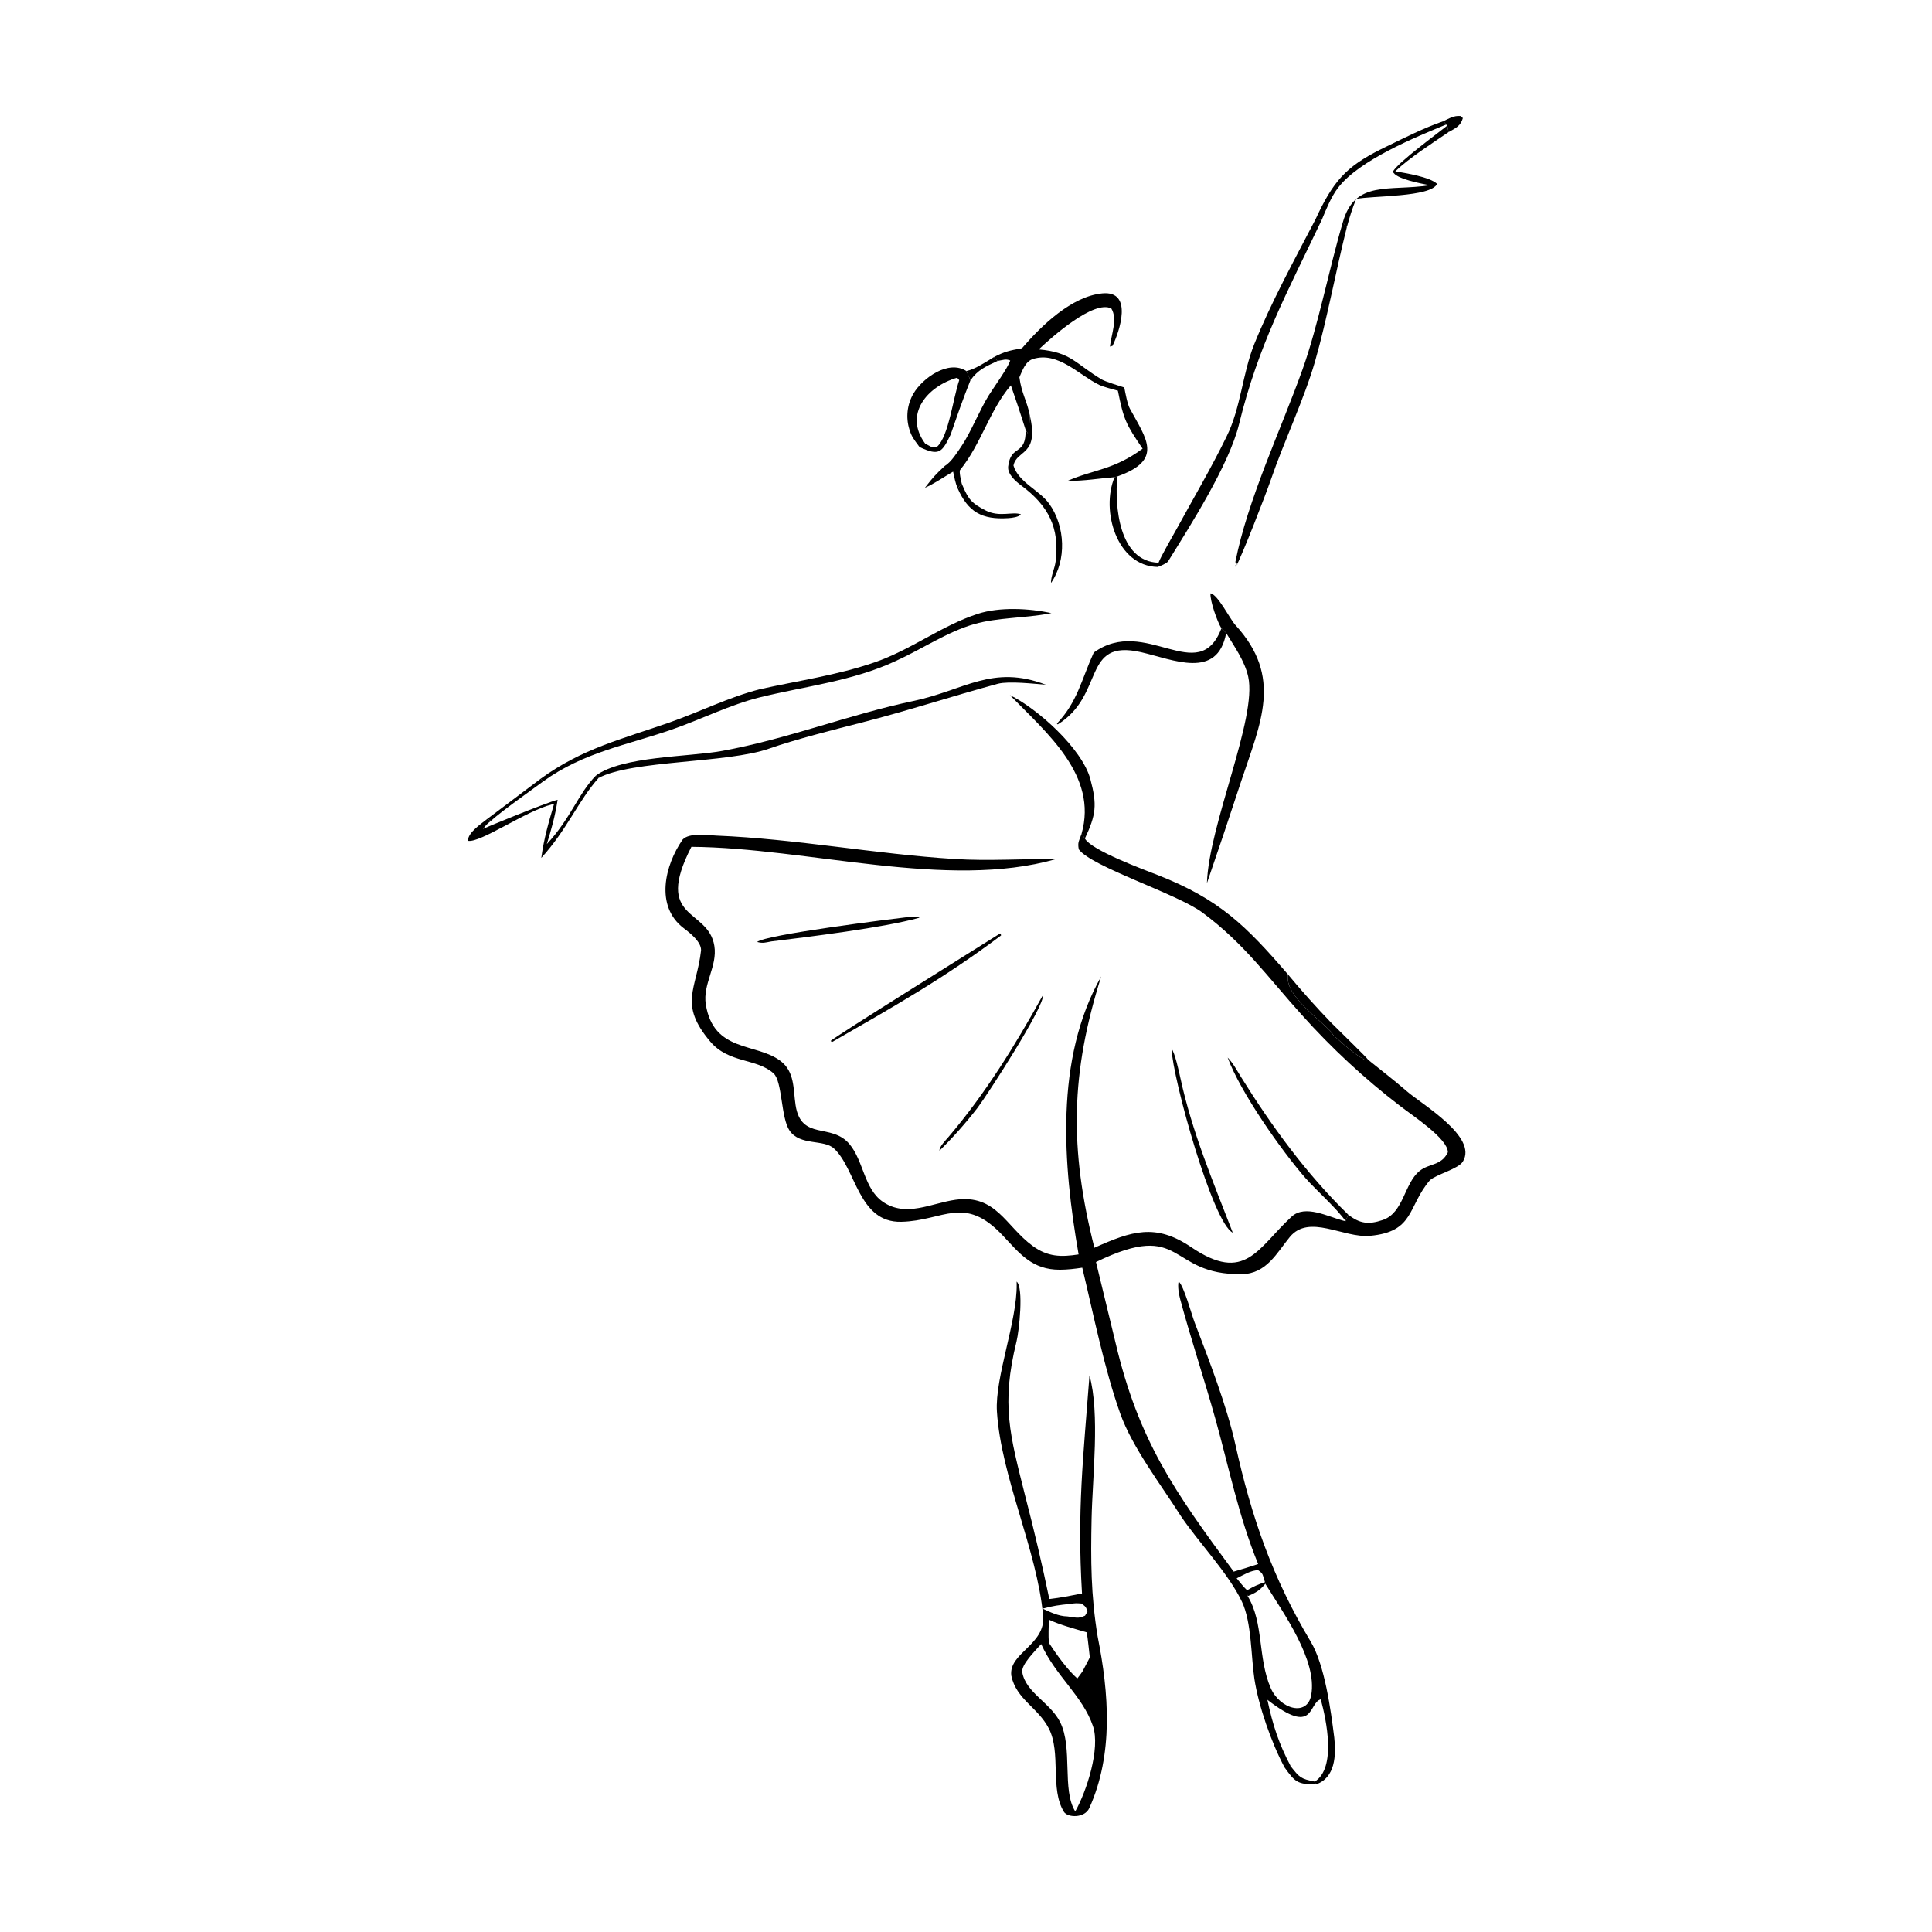 <?xml version="1.0" encoding="UTF-8"?> <svg xmlns="http://www.w3.org/2000/svg" width="900" height="900" viewBox="0 0 900 900" fill="none"><path d="M504.162 590.542C500.57 591.079 497.352 591.465 493.796 591.486C480.871 591.564 475.03 583.978 467.206 575.631C449.123 556.345 439.724 568.713 419.85 569.162C399.807 569.617 398.881 544.564 388.491 535.007C383.704 530.603 372.72 533.864 367.811 526.671C363.727 520.685 364.504 503.765 360.363 500.029C352.424 492.868 339.532 495.443 330.876 485.211C315.974 467.596 324.512 460.979 326.578 442.735C326.73 438.807 321.597 434.73 318.509 432.392C304.961 422.138 309.761 402.941 317.983 391.128C321.048 387.767 329.796 389.101 333.701 389.259C370.934 390.772 407.483 397.832 444.678 400.157C460.754 401.161 475.897 400.004 491.886 400.21C441.203 414.666 376.432 394.915 322.085 394.482C304.292 429.084 329.931 422.862 332.773 440.64C334.292 450.133 327.267 458.393 328.79 467.892C332.397 490.377 352.327 485.671 363.599 494.231C370.303 499.32 369.472 507.371 370.613 514.803C373.198 531.616 387.238 522.848 395.733 532.979C402.3 540.812 402.524 553.812 411.242 559.824C422.035 567.266 433.808 560.472 445.108 558.899C464.027 556.263 468.382 571.103 481.014 580.374C488.049 585.536 494.262 585.623 502.454 584.354C495.214 542.721 491.158 493.403 512.983 454.861C498.736 499.901 498.09 534.914 509.805 581.25C527.141 573.482 538.284 569.714 554.884 580.961C580.182 598.1 585.783 581.389 601.71 566.745C607.986 560.975 618.67 566.801 625.649 568.605L626.815 568.895L628.039 565.821C633.447 570.056 637.57 570.549 644.142 568.318C653.876 565.015 654.11 551.341 661.231 545.526C665.767 541.822 671.451 543.154 674.469 536.766C674.465 530.417 658.178 519.821 652.25 515.228C635.648 502.508 620.277 488.257 606.34 472.663C590.509 455.147 579.631 439.532 560.083 425.071C548.27 416.33 508.396 403.763 502.532 395.645C501.91 392.281 502.634 391.918 503.833 388.411L505.394 390.606C508.28 396.091 533.01 405.152 539.494 407.705C568.098 418.96 580.419 431.219 600 453.94C598.212 463.768 614.865 474.636 620.852 481.524L619.992 481.063C623.334 484.467 632.202 492.249 636.429 493.976L637.382 493.728C643.162 498.41 649.578 503.297 655.428 508.402C662.372 514.464 688.536 529.604 681.452 541.105C679.318 544.572 669.212 546.999 666.07 549.835C655.636 562.036 659.025 573.807 638.192 575.695C625.785 576.819 609.815 565.306 600.819 576.275C594.777 583.644 589.993 593.353 578.548 593.54C543.588 594.113 552.073 567.751 510.55 587.902L519.679 625.59C530.41 671.127 547.221 694.906 574.699 732.114C578.585 730.977 582.252 729.888 586.094 728.59C577.022 706.424 572.616 684.079 566.237 661.197C561.049 642.584 554.815 623.988 549.79 605.278C549.161 602.93 548.521 599.302 549.044 596.949C551.516 599.018 555.09 612.364 556.509 616.071C563.298 633.809 571.477 654.85 575.535 673.123C583.044 706.948 592.779 735.003 610.546 764.675C617.155 775.71 619.926 796.494 621.552 809.429C622.428 817.519 622.122 828.24 612.954 831.251L612.495 829.928C622.558 823.516 617.954 801.502 615.268 791.613C609.314 793.248 612.679 809.116 590.403 791.828C592.811 803.353 595.798 812.518 601.326 822.875L598.409 823.35C592.292 811.967 586.235 794.592 584.328 781.971C582.762 771.623 583.084 755.79 578.575 746.209C572.334 732.95 558.186 718.337 550.025 706.137C540.992 691.854 527.496 674.381 521.809 658.386C514.427 637.624 509.318 612.053 504.162 590.542ZM589.435 737.779L589.272 737.002C588.005 733.333 588.671 733.271 586.127 731.461C582.852 731.399 579.197 733.696 576.08 735.237C577.537 736.98 579.314 739.275 580.927 740.8C580.974 741.616 580.952 742.846 581.207 743.533C588.747 755.839 585.883 772.464 591.951 786.364C596.216 796.135 608.954 799.886 610.821 789.619C613.763 773.431 597.843 751.424 589.435 737.779Z" fill="black"></path><path d="M589.272 737.002L589.436 737.778C586.983 740.739 584.856 742.126 581.207 743.533C580.952 742.846 580.975 741.615 580.927 740.8C584.371 738.847 585.538 738.306 589.272 737.002Z" fill="black"></path><path d="M473.586 597.002C476.959 599.898 474.716 620.109 473.554 624.815C466.271 654.306 470.449 668.423 477.602 696.977C481.737 712.847 485.475 728.816 488.809 744.874C493.919 744.349 498.992 743.277 504.037 742.301C501.729 703.183 504.592 679.544 507.523 640.707C512.462 658.539 508.899 688.143 508.502 707.452C508.104 726.828 508.139 743.046 511.334 762.407C516.562 788.599 518.797 817.159 507.451 842.242C505.258 847.09 497.32 846.741 495.637 844.051C489.016 833.467 494.408 816.481 488.577 805.181C483.502 795.344 473.451 791.679 471.108 780.623C469.735 769.966 487.176 766.29 485.923 752.627C483.119 722.025 466.346 688.119 464.404 657.589C463.395 641.74 473.829 615.615 473.61 598.26L473.586 597.002ZM500.887 843.818C506.147 834.602 512.703 814.466 509.126 804.04C504.273 789.894 491.658 780.682 485.02 765.861C482.239 769.063 475.595 775.443 476.212 779.037C477.832 788.472 489.237 793.117 493.817 802.173C499.896 814.197 494.572 833.83 500.887 843.818ZM488.587 765.267C491.946 770.43 497.226 777.838 501.836 781.901C502.704 780.776 503.462 779.822 504.256 778.634L507.676 772.1C507.244 768.392 506.84 764.035 506.256 760.405C500.654 758.749 493.781 756.962 488.603 754.499C488.515 758.055 488.325 761.732 488.587 765.267ZM485.708 749.371C489.397 751.059 493.086 752.905 497.236 752.989C501.365 753.451 502.069 754.203 505.474 752.623L506.591 750.718C505.83 748.333 505.696 748.442 503.764 746.979C501.226 746.804 501.04 746.789 498.537 747.158C493.192 747.704 490.85 747.986 485.708 749.371Z" fill="black"></path><path d="M476.056 162.235C485.204 151.617 499.194 138.05 513.472 136.669C528.113 135.254 521.431 154.637 518.26 161.114L517.044 161.444L517.043 161.5C517.673 155.766 520.714 148.603 517.697 143.709C509.571 139.538 489.842 157.132 483.897 162.77C499.078 164.109 500.806 169.334 513.239 176.779C514.812 177.722 521.561 179.824 523.735 180.508C524.25 183.132 525.161 188.196 526.34 190.364C534.087 204.609 542.089 214.28 520.48 221.953L519.202 222.293C510.394 223.029 506.487 223.932 497.157 224.083C509.214 218.727 518.633 219.048 532.274 209.005C524.489 197.661 523.415 195.398 520.748 181.999C518.529 181.369 514.005 180.248 512.02 179.282C502.496 174.651 492.903 163.646 481.251 167.211C477.669 168.307 476.275 172.592 474.87 175.746C475.852 183.316 478.494 186.9 479.733 193.529C479.53 196.592 479.395 198.572 479.532 201.623L479.056 202.282L477.782 200.244C475.602 193.294 473.307 186.38 470.9 179.507C461 191.023 457.022 206.913 447.258 218.929C446.671 219.652 447.783 224.313 448.02 225.271L446.11 227.503C445.02 224.943 444.592 222.429 443.988 219.711C439.7 222.187 435.327 225.274 430.848 227.238C434.498 222.523 435.839 220.977 440.222 216.966C443.1 215.314 446.191 210.368 448.056 207.589C452.183 201.474 456.397 190.918 460.597 184.183C463.021 180.298 469.499 171.441 470.6 167.924C468.407 167.073 467.459 167.708 464.709 168.141L462.933 166.382C468.18 163.702 470.162 163.333 476.056 162.235Z" fill="black"></path><path d="M251.849 362.777C271.153 348.687 289.809 344.277 311.87 336.56C325.879 331.66 339.529 324.755 353.982 321.07C372.1 317.012 389.758 314.62 407.42 308.546C424.476 302.679 438.648 291.418 455.487 285.947C465.694 282.63 479.444 283.384 489.785 285.593L488.538 285.834C477.178 287.986 464.874 287.604 453.947 290.694C441.373 294.251 429.125 302.575 417.142 307.975C397.065 317.327 375.077 319.641 353.835 324.878C340.235 328.232 326.565 335.121 313.253 339.751C291.822 347.203 271.938 350.345 252.985 364.05L251.849 362.777Z" fill="black"></path><path d="M428.367 208.255L427.867 207.583C425.78 204.705 424.708 203.583 423.623 200.007C421.891 194.425 422.585 188.372 425.533 183.326C429.787 176.099 441.856 167.433 450.194 172.86C450.739 174.096 451.641 175.968 452.058 177.182C448.632 185.704 445.827 193.796 442.835 202.483C438.798 210.763 437.547 212.576 428.367 208.255ZM430.999 206.669C434.427 208.354 433.529 208.571 436.594 208.029C441.93 203.153 443.994 185.429 446.852 177.09L445.891 175.946C431.95 179.983 420.849 192.993 430.999 206.669Z" fill="black"></path><path d="M568.985 292.705C567.104 289.747 563.575 279.785 563.902 276.405C567.279 276.846 572.925 288.355 575.529 291.201C597.722 315.462 587.299 336.433 577.993 364.516C572.863 380.192 567.61 395.828 562.235 411.422C563.086 384.23 585.735 334.535 581.474 315.273C579.831 307.842 575.064 301.311 571.199 294.878L568.985 292.705Z" fill="black"></path><path d="M612.812 102.174L615.752 102.363C599.475 136.497 586.189 160.764 577.192 197.612C572.557 216.59 554.414 244.909 544.153 261.484C543.415 262.53 540.51 263.664 539.296 264.105L539.681 262.134C540.919 258.914 546.491 249.39 548.398 245.897C556.193 231.619 564.314 217.933 571.427 203.281C577.984 190.108 578.859 173.792 584.243 160.417C592.126 140.834 603.06 120.929 612.812 102.174Z" fill="black"></path><path d="M277.594 361.293C289.987 352.168 320.579 352.682 336.402 349.805C366.851 344.27 395.16 332.954 425.543 326.533C449.304 321.511 462.244 309.426 487.218 318.976C481.525 318.522 470.177 317.218 464.908 318.501C443.424 324.323 422.807 331.131 401.158 336.657C388.567 339.871 370.307 344.496 358.275 348.732C338.679 355.631 294.445 354.029 278.836 362.414L277.594 361.293Z" fill="black"></path><path d="M625.525 103.615L627.408 105.851C622.262 126.244 618.319 148.368 612.634 168.208C607.554 185.934 598.138 205.572 591.98 223.561C589.74 230.104 578.547 258.998 575.785 263.863L575.329 263.138L575.53 263.986L576.451 262.879L575.47 261.87C581.144 232.8 596.813 199.944 606.738 172.182C614.17 151.392 619.026 125.568 625.525 103.615Z" fill="black"></path><path d="M568.985 292.705L571.199 294.878C567.131 316.858 546.366 307.184 531.561 303.813C503.751 297.479 514.976 323.681 492.736 337.46L492.348 337.057C501.898 327.014 503.77 316.644 509.504 303.992C533.574 286.526 558.341 320.365 568.985 292.705Z" fill="black"></path><path d="M612.812 102.174C613.247 101.225 613.694 100.279 614.15 99.338C622.29 82.455 628.85 76.455 645.999 68.197C654.785 63.965 662.975 59.73 672.298 56.483C674.722 58.977 673.975 57.877 674.802 61.539C667.046 66.817 656.634 73.466 649.979 79.802C654.929 80.687 666.041 82.4 669.459 85.654C666.468 91.977 639.13 91.048 631.714 92.715C629.796 97.599 628.803 100.776 627.408 105.851L625.525 103.615C631.101 83.672 647.109 89.212 665.924 86.304C662.23 85.48 649.961 83.374 648.857 79.904C651.893 75.015 670.067 61.942 676.014 57.058C675.46 57.276 674.907 57.499 674.355 57.726C659.276 63.931 633.258 74.568 623.394 87.384C620.081 91.692 617.874 97.315 615.752 102.364L612.812 102.174Z" fill="black"></path><path d="M470.424 323.79C483.273 330.078 504.155 348.773 507.945 363.004C511.128 374.96 510.587 379.522 505.394 390.606L503.833 388.411C511.538 361.272 487.705 341.536 470.424 323.79Z" fill="black"></path><path d="M626.815 568.895C623.424 563.615 613.073 554.388 608.328 549.006C597.017 536.175 577.623 508.48 571.892 492.644C574.426 495.224 576.127 498.507 578.039 501.58C592.345 524.575 608.614 546.865 628.039 565.821L626.815 568.895Z" fill="black"></path><path d="M254.73 393.204C265.839 381.338 269.312 369.739 277.593 361.293L278.836 362.413C269.495 372.855 263.973 386.755 252.154 399.642C253.366 390.626 255.546 383.184 258.11 374.49L256.985 374.763C245.093 377.708 223.71 392.78 218.003 391.686C217.84 387.877 224.26 383.689 227.084 381.423L228.662 382.401C226.724 383.977 226.586 384.194 225 386.17C224.682 386.086 254.767 373.74 259.767 372.581C258.465 380.666 257.077 385.512 254.73 393.204Z" fill="black"></path><path d="M479.733 193.53C484.145 212.55 473.667 209.273 472.113 216.878C474.402 224.673 484.226 228.312 488.797 234.729C496.247 245.185 496.958 261.002 489.576 271.599C489.607 268.013 491.335 264.895 491.752 261.521C493.702 245.785 488.296 235.492 475.824 226.239C473.253 224.331 469.249 220.961 469.639 217.322C470.844 206.748 477.962 212.728 477.782 200.244L479.055 202.282L479.532 201.623C479.395 198.573 479.53 196.592 479.733 193.53Z" fill="black"></path><path d="M545.738 488.438C547.307 490.461 549.215 499.151 549.828 501.987C555.302 527.327 564.948 550.057 574.276 574.222C564.989 569.926 546.188 502.254 545.738 488.438Z" fill="black"></path><path d="M465.894 434.835C466.346 435.147 466.101 434.904 466.328 435.772C439.907 455.641 416.041 469.073 387.562 485.435L386.96 484.916C387.788 483.555 458.337 439.64 465.894 434.835Z" fill="black"></path><path d="M424.352 427.038L428.466 427.033L428.114 427.562C411.638 432.169 376.535 436.447 359.31 438.558C356.439 439.095 355.422 439.536 352.697 438.807C356.386 435.41 415.406 428.07 424.352 427.038Z" fill="black"></path><path d="M600 453.939C606.432 461.689 613.151 469.196 620.144 476.445C621.912 478.28 636.801 492.678 637.382 493.728L636.429 493.976C632.202 492.249 623.334 484.467 619.992 481.063L620.852 481.523C614.866 474.635 598.213 463.768 600 453.939Z" fill="black"></path><path d="M519.202 222.293L520.48 221.953C519.235 235.61 521.118 261.549 539.681 262.134L539.296 264.105C520.223 263.729 512.686 237.823 519.202 222.293Z" fill="black"></path><path d="M485.848 463.541C486.769 468.579 460.078 509.844 455.391 516.036C449.941 523.097 444.016 529.778 437.657 536.032C437.465 534.255 440.521 531.187 441.734 529.762C458.996 509.504 472.947 486.873 485.848 463.541Z" fill="black"></path><path d="M448.02 225.271L448.428 226.25C451.148 232.681 452.788 234.491 458.98 237.705C465.652 241.167 471.564 238.126 475.593 239.594C474.589 240.876 471.487 241.251 469.717 241.365C457.294 242.174 451.007 238.432 446.11 227.503L448.02 225.271Z" fill="black"></path><path d="M251.849 362.776L252.985 364.05C246.13 369.125 234.765 377.027 228.662 382.401L227.085 381.423L251.849 362.776Z" fill="black"></path><path d="M672.298 56.483C675.207 55.123 677.154 53.813 680.287 54.022L681.458 54.997C680.41 58.669 678.277 59.569 674.801 61.539C673.975 57.877 674.722 58.977 672.298 56.483Z" fill="black"></path><path d="M450.194 172.86C454.391 171.926 459.111 168.682 462.933 166.382L464.709 168.141C459.346 170.667 455.562 172.166 452.058 177.182C451.64 175.968 450.739 174.096 450.194 172.86Z" fill="black"></path><path d="M601.326 822.875C605.328 827.931 605.912 828.687 612.495 829.928L612.954 831.251C604.334 831.24 603.193 829.995 598.409 823.35L601.326 822.875Z" fill="black"></path></svg> 